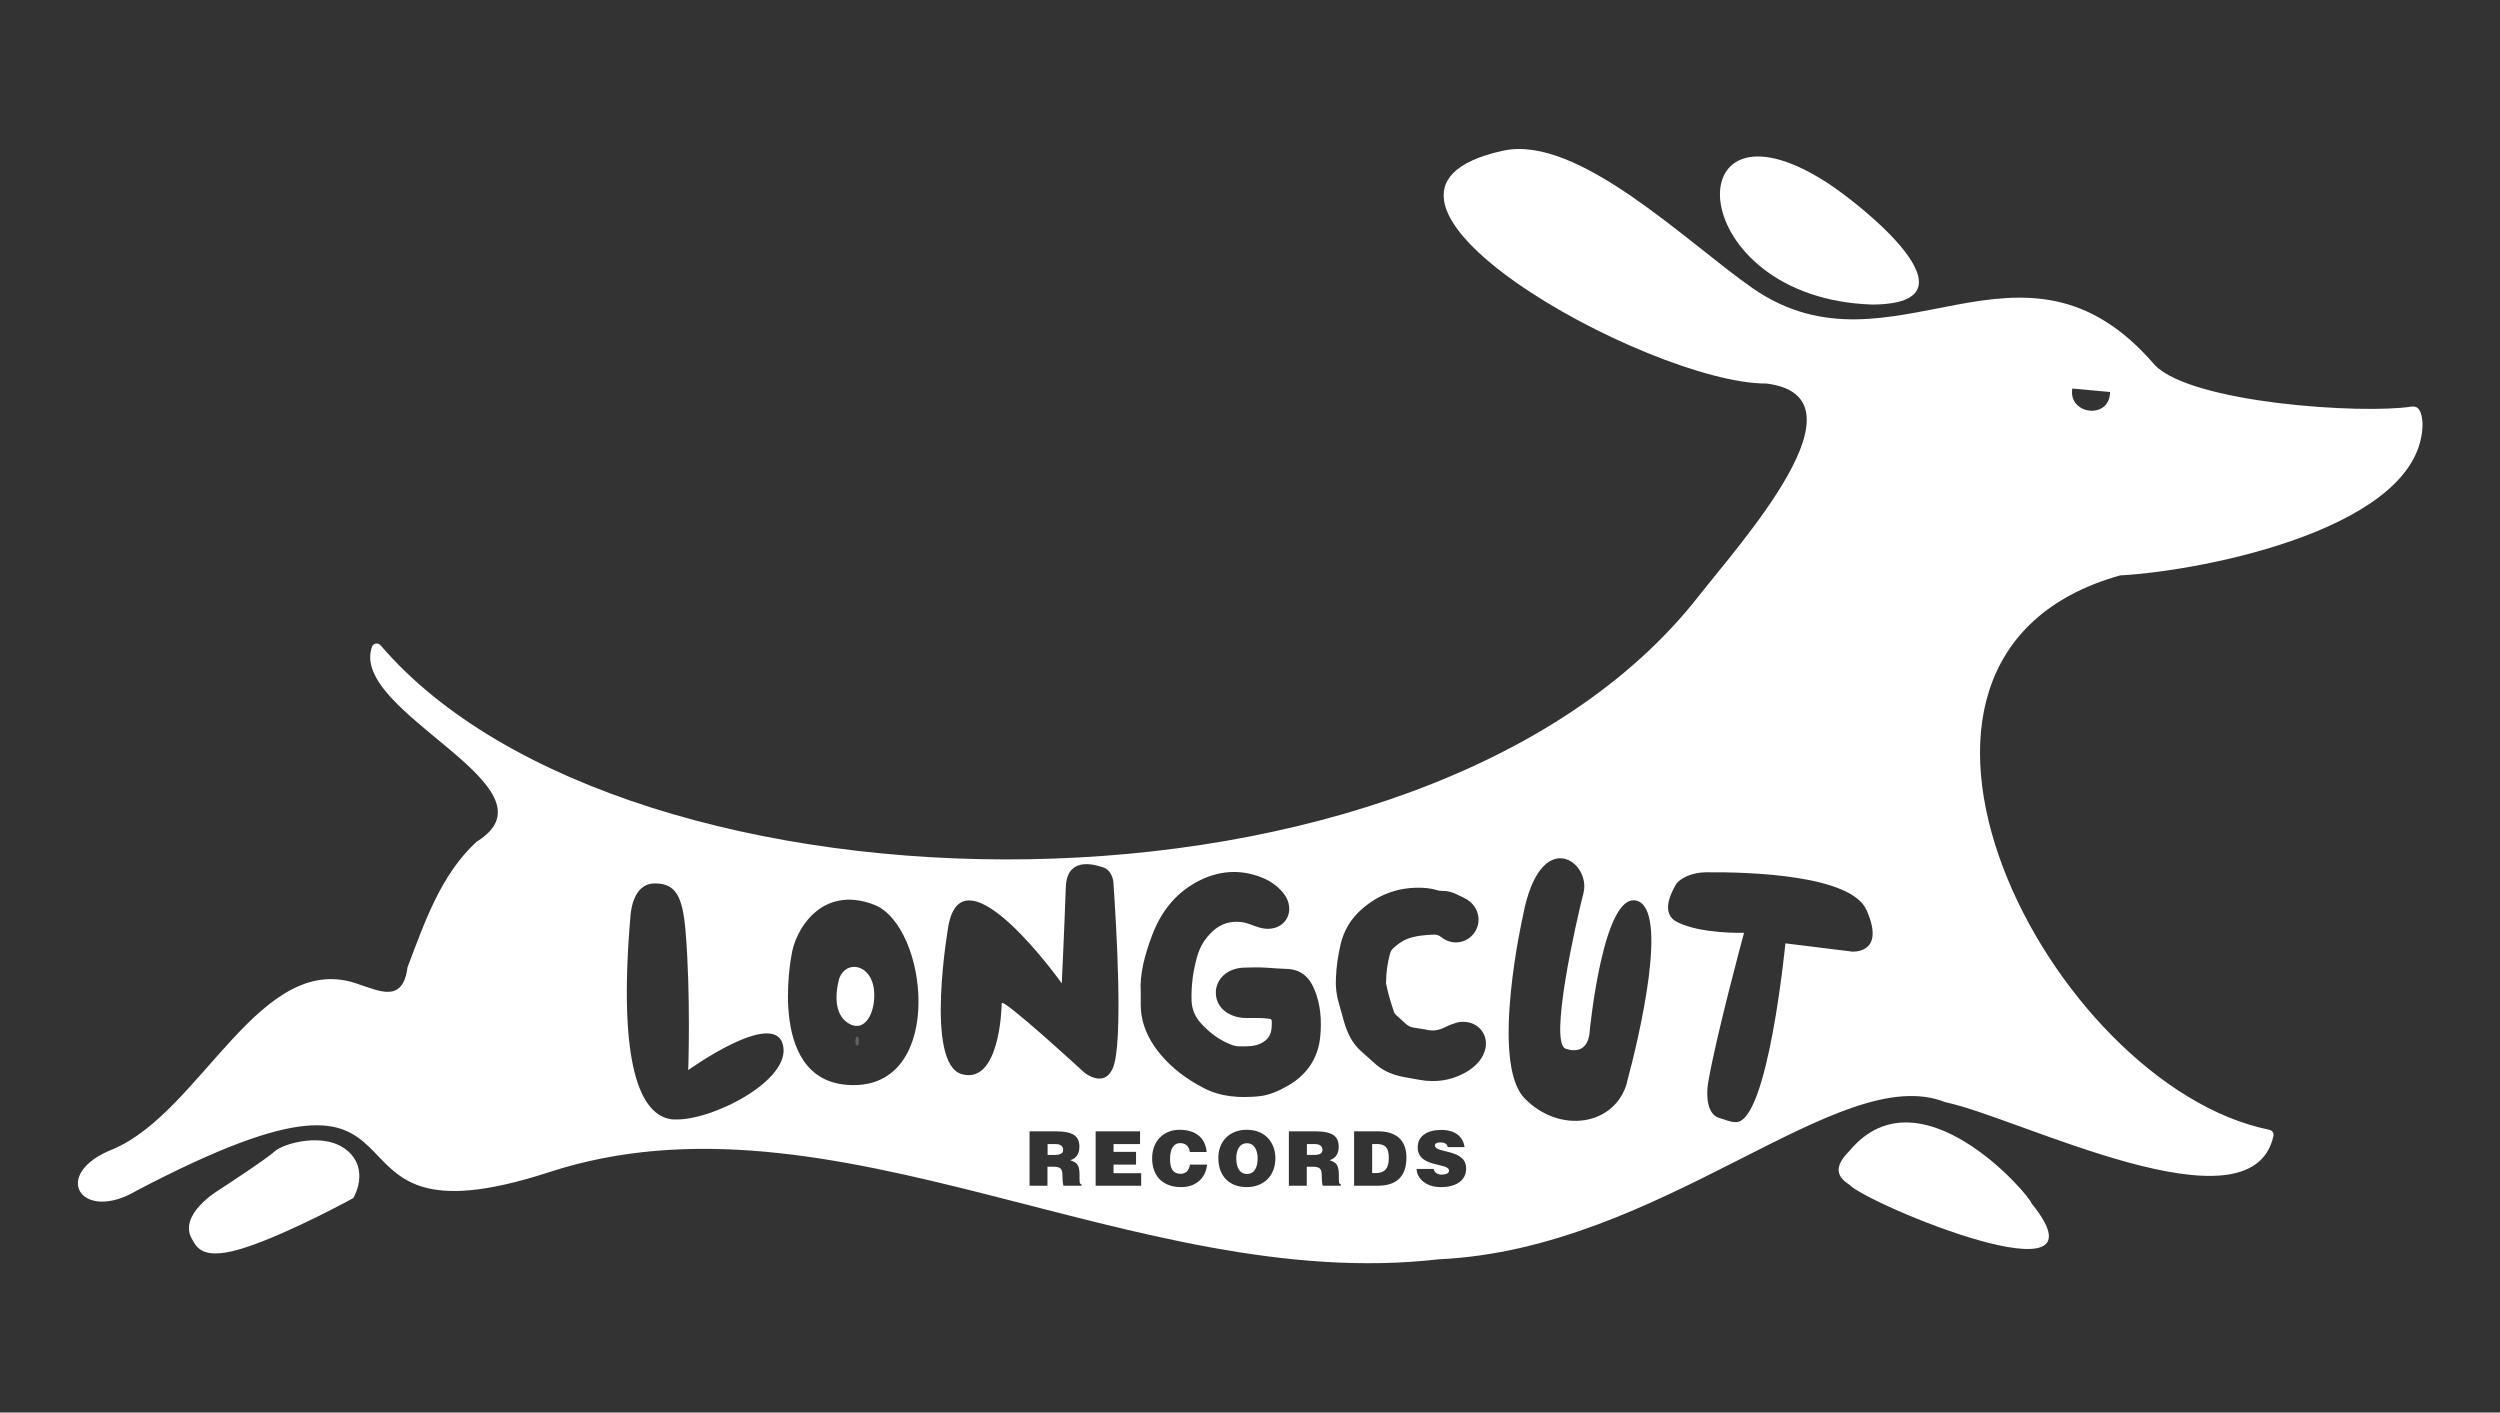 <?xml version="1.0" encoding="UTF-8"?>
<svg xmlns="http://www.w3.org/2000/svg" id="Layer_1" data-name="Layer 1" viewBox="0 0 180.1 101.76">
  <rect x="0" y="0" width="180.1" height="101.76" fill="#333333" stroke="none"/>
  <defs>
    <style>
      .cls-1 {
        fill: #fff;
      }

      .cls-2 {
        fill: #606060;
      }
    </style>
  </defs>
  <ellipse class="cls-2" cx="61.75" cy="75" rx=".13" ry=".33"></ellipse>
  <path class="cls-1" d="m134.86,21.94c8.23-.04-.85-7.26-3.33-8.84-10.98-7.01-10.3,8.38,3.33,8.84Z"></path>
  <path class="cls-1" d="m133.31,82.83c-.89.89-1.33,1.73-.09,2.51,1.31,1.41,19.18,8.82,13.14,1.36-.17-.64-8.02-9.74-13.05-3.88Z"></path>
  <path class="cls-1" d="m25.04,82.91c-1.62-1.42-4.66-.53-5.26.04-.61.57-4.09,2.83-4.09,2.83,0,0-2.88,1.74-1.86,3.48.34.58.73,1.66,3.97.57,3.24-1.09,7.65-3.52,7.65-3.52,0,0,1.21-1.98-.4-3.4Z"></path>
  <g>
    <path class="cls-1" d="m89.82,82.36c-.58,0-.76.59-.76,1.08s.15,1.13.77,1.13c.55,0,.77-.48.77-1.13,0-.53-.22-1.1-.79-1.08Z"></path>
    <path class="cls-1" d="m94.75,82.42h-.6v.78h.51c.4,0,.61-.1.61-.37s-.22-.41-.52-.41Z"></path>
    <path class="cls-1" d="m99.1,82.42h-.25v2.09h.27c.6,0,.93-.32.93-1.06,0-.82-.27-1.04-.95-1.04Z"></path>
    <path class="cls-1" d="m152.7,41.46s.05-.01.08-.01c6.08-.34,21.77-3.46,21.74-10.96-.07-1.2-.52-1.23-.77-1.2-3.65.56-15.81-.25-18.5-2.97-9.6-11.22-18.9,1.43-28.98-5.55-4.7-3.26-12.58-11.08-17.96-9.92-14.17,3.07,10.42,16.76,18.9,16.78.02,0,.03,0,.05,0,7.65.97-1.93,11.53-4.9,15.33-19.69,25.16-77.28,24.17-94.94,3.53-.18-.21-.53-.16-.62.1-1.7,4.73,13.81,10.1,7.58,14.02-.02.01-.04.03-.06.04-2.57,2.37-3.75,5.84-4.95,9,0,.02-.02.05-.02.08-.34,2.57-2.08,1.62-3.42,1.21-7.11-2.72-11.36,9.12-17.78,11.84-4.59,1.8-2.31,5.38,1.7,2.99,24.06-12.61,10.84,4.82,29.72-1.33,20.41-6.65,42.15,8.81,64.08,6.28,16.18-.74,28.87-14.39,36.51-11.31.02,0,.03.01.05.01,5.18,1.08,21.98,9.66,23.57,2.41.04-.2-.09-.39-.29-.44-15.8-3.17-31.83-34.02-10.75-39.94Zm-3.41-13.47l2.72.25c-.02,1.02-.77,1.42-1.49,1.34-.71-.08-1.39-.65-1.23-1.59Zm-100.77,52.66c-2.43-.18-4.02-3.99-3.1-14.68.06-.71.35-2.33,1.76-2.33,1.54,0,2,.99,2.21,3.46.38,4.61.19,9.99.19,9.99,0,0,6.15-4.42,6.82-1.83.67,2.59-5.29,5.57-7.88,5.38Zm13.09-2.48c-6.48.13-4.59-9.35-4.59-9.35.22-1.73,2.12-5.13,5.96-3.64,3.84,1.5,5.12,12.86-1.36,12.99Zm16.3,7.25h-1.3c-.03-.09-.07-.34-.07-.69,0-.51-.09-.68-.69-.68h-.39v1.37h-1.29v-3.92h1.85c1.31,0,1.74.35,1.74,1.12,0,.45-.2.83-.66.96.41.15.67.25.67,1.04,0,.51-.02.69.14.69v.12Zm-5.75-13.13c0,.48-.19,5.86-2.88,5.09-2.69-.77-.96-10.67-.96-10.67,1.06-5.86,8.17,4.13,8.17,4.13,0,0,.19-4.04.29-6.92.07-2.07,1.77-1.76,2.73-1.42.38.13.66.57.7,1.08.19,2.76.75,11.71-.06,13.41-.64,1.41-2.02.29-2.02.29,0,0-5.96-5.48-5.96-5Zm10.04,13.13h-3.27v-3.92h3.2v.92h-1.91v.56h1.62v.92h-1.62v.62h1.99v.92Zm2.88.1c-1.3,0-2.08-.79-2.08-2.07s.86-2.06,1.96-2.06c1.2,0,1.87.59,1.97,1.6h-1.22c-.04-.41-.29-.64-.7-.64-.45,0-.72.39-.72,1.14,0,.55.12,1.07.77,1.07.41,0,.61-.29.66-.66h1.24c-.11,1.01-.84,1.62-1.87,1.62Zm4.74,0c-1.23,0-2.05-.76-2.05-2.1,0-1.23.83-2.03,2.05-2.03,1.4,0,2.06,1.01,2.06,2.04,0,1.33-.9,2.09-2.06,2.09Zm.86-6.54c-1.37.12-2.7.06-3.97-.6-1.21-.63-2.27-1.41-3.13-2.45-.68-.82-1.19-1.76-1.35-2.84-.07-.47-.05-.95-.05-1.62-.09-1.29.3-2.71.81-4.07.61-1.63,1.62-2.98,3.18-3.84,1.55-.85,3.15-.99,4.79-.32.61.25,1.13.63,1.54,1.16.21.28.34.58.37.93.07.71-.37,1.34-1.06,1.52-.48.13-.94.04-1.39-.13-.32-.11-.62-.25-.96-.29-.79-.1-1.49.1-2.08.64-.55.5-.93,1.11-1.13,1.82-.3,1.04-.44,2.09-.41,3.18.02.66.26,1.19.68,1.65.6.66,1.3,1.2,2.15,1.53.2.08.4.13.62.13.54,0,1.07.03,1.57-.23.45-.22.69-.56.74-1.04.02-.14.02-.27.02-.41,0-.28,0-.28-.29-.32-.5-.06-1-.04-1.5-.04-.39,0-.77-.06-1.13-.22-.72-.31-1.14-.94-1.11-1.67.02-.71.5-1.33,1.22-1.59.25-.09.51-.14.77-.15.54-.02,1.07-.03,1.61,0,.5.04,1,.07,1.49.09.99.03,1.6.53,1.99,1.43.48,1.12.55,2.3.44,3.46-.15,1.54-.96,2.74-2.32,3.52-.66.38-1.36.7-2.14.77Zm5.91,6.44h-1.3c-.03-.09-.07-.34-.07-.69,0-.51-.09-.68-.69-.68h-.39v1.37h-1.29v-3.92h1.85c1.31,0,1.74.35,1.74,1.12,0,.45-.2.83-.66.96.41.15.67.25.67,1.04,0,.51-.02.69.14.69v.12Zm2.65,0h-1.69v-3.92h1.72c1.26,0,2.05.59,2.05,1.88,0,1.48-.82,2.04-2.08,2.04Zm4.55.1c-1.04,0-1.71-.6-1.74-1.31h1.23c.03.14.1.25.21.31.1.07.24.1.37.1.32,0,.53-.1.53-.29,0-.59-2.26-.18-2.26-1.68,0-.83.72-1.25,1.7-1.25,1.09,0,1.58.56,1.68,1.24h-1.22c-.02-.14-.09-.22-.18-.27-.09-.05-.21-.07-.33-.07-.28,0-.41.08-.41.22,0,.59,2.25.22,2.25,1.65,0,.91-.76,1.35-1.83,1.35Zm3.08-9.55c-.31.62-.82,1.04-1.42,1.36-.99.52-2.04.66-3.14.47-.39-.07-.79-.14-1.18-.21-.73-.14-1.41-.4-1.99-.89-.38-.33-.75-.67-1.13-1.01-.62-.57-.96-1.3-1.19-2.1-.13-.44-.24-.89-.37-1.32-.18-.59-.24-1.19-.21-1.8.03-.83.15-1.64.34-2.45.24-1,.74-1.84,1.52-2.52,1.16-1.02,2.5-1.54,4.05-1.55.47,0,.94.04,1.39.18.11.03.22.05.34.05.39-.01.75.09,1.09.26.34.17.69.3.98.56.67.61.76,1.6.19,2.29-.57.7-1.59.81-2.31.22-.18-.14-.35-.19-.56-.18-.65.03-1.3.08-1.92.32-.38.15-.69.4-.99.67-.13.12-.2.28-.24.45-.18.67-.26,1.35-.27,2.04,0,.01,0,.02,0,.03.14.71.35,1.4.58,2.08.05.14.18.23.29.33.92.85.68.7,1.82.89.06,0,.11.02.17.03.48.13.93.06,1.37-.16.27-.14.54-.24.83-.33.31-.09.61-.09.92-.02,1.02.24,1.51,1.32,1.04,2.28Zm10.35,1.99c-.86,3.17-4.9,3.75-7.4,1.15-2.5-2.59-.1-13.17-.1-13.17,1.25-6.54,4.94-3.86,4.35-1.59-.53,2.06-2.5,10.8-1.28,11.2,1.72.57,1.73-1.25,1.73-1.25,0,0,.96-9.99,3.36-9.42,2.4.58.19,9.9-.67,13.07Zm16.11-9.42l-4.71-.58s-1.25,12.88-3.56,12.88c-.46,0-.81-.2-1.17-.29-.94-.24-.98-1.68-.84-2.53.57-3.37,2.59-10.82,2.59-10.82,0,0-3.08.1-4.81-.77-1.09-.54-.62-1.81-.12-2.67.29-.51,1.21-.91,2.17-.92,3.25-.03,10.48.21,11.59,2.73,1.44,3.27-1.15,2.98-1.15,2.98Z"></path>
    <path class="cls-1" d="m76.07,82.42h-.6v.78h.51c.4,0,.61-.1.61-.37s-.22-.41-.52-.41Z"></path>
    <path class="cls-1" d="m60.47,70.46s-.73,2.28.55,3.19c1.28.9,2.08-.73,1.95-2.27-.16-1.93-2-2.25-2.5-.92Z"></path>
  </g>
</svg>

